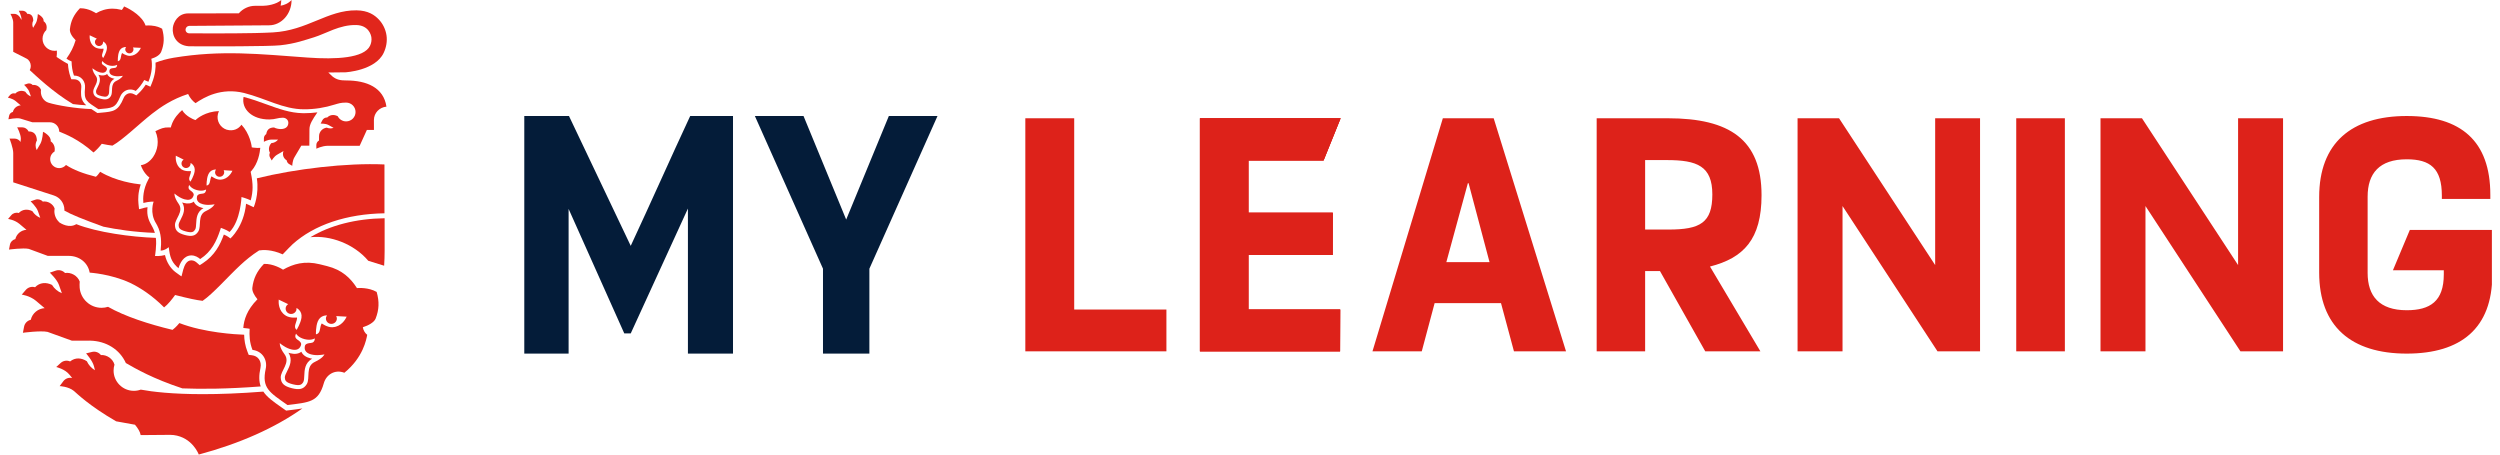 <svg width="154" height="28" viewBox="0 0 154 28" fill="none" xmlns="http://www.w3.org/2000/svg">
<g id="my-learning-logo" clip-path="url(#clip0_5306_40293)">
<g id="Crest">
<path fill-rule="evenodd" clip-rule="evenodd" d="M18.746 6.973C18.714 6.973 18.682 6.972 18.649 6.972C17.878 6.961 17.16 6.7 16.399 6.423C15.955 6.261 15.496 6.095 15.004 5.97C14.856 6.723 15.533 7.372 16.602 7.359C16.971 7.355 17.104 7.251 17.419 7.251C17.616 7.251 17.762 7.391 17.762 7.564C17.762 7.786 17.61 7.95 17.295 7.95C17.164 7.95 16.986 7.914 16.881 7.852C16.544 7.852 16.434 8.044 16.401 8.261C16.312 8.317 16.256 8.414 16.256 8.521L16.256 8.737C16.256 8.737 16.482 8.6 16.719 8.6C16.728 8.6 17.13 8.599 17.13 8.599C17.032 8.723 16.883 8.805 16.715 8.816C16.566 8.977 16.517 9.209 16.627 9.41C16.581 9.5 16.582 9.609 16.633 9.699L16.74 9.887C16.74 9.887 16.867 9.643 17.085 9.521C17.198 9.458 17.463 9.305 17.463 9.305C17.375 9.534 17.467 9.761 17.66 9.877C17.672 9.973 17.727 10.06 17.814 10.108L18.003 10.214C18.003 10.214 18.012 9.899 18.133 9.696C18.254 9.493 18.561 8.972 18.561 8.972H19.056L19.062 7.963C19.062 7.657 19.245 7.367 19.553 6.921C19.288 6.955 19.022 6.973 18.746 6.973Z" fill="#E1261C"/>
<path fill-rule="evenodd" clip-rule="evenodd" d="M21.326 4.956C20.982 4.956 20.734 4.917 20.472 4.702L20.225 4.466L21.28 4.454C21.28 4.454 23.114 4.354 23.633 3.26C23.793 2.923 23.862 2.544 23.809 2.18C23.756 1.813 23.587 1.465 23.334 1.199C23.081 0.931 22.684 0.645 21.963 0.637C20.164 0.616 18.943 1.88 16.805 1.997C15.471 2.07 13.373 2.059 11.659 2.053C11.518 2.052 11.415 1.941 11.432 1.804C11.44 1.699 11.536 1.6 11.647 1.595L16.569 1.559C17.34 1.559 17.961 0.857 17.961 0C17.752 0.224 17.498 0.317 17.287 0.351C17.31 0.238 17.324 0.121 17.324 0C17.03 0.273 16.446 0.358 16.197 0.358H15.711C15.322 0.358 14.956 0.539 14.71 0.822C14.71 0.822 11.666 0.825 11.596 0.825C10.959 0.825 10.686 1.374 10.647 1.705C10.589 2.206 10.88 2.8 11.64 2.851C13.108 2.862 16.58 2.862 17.266 2.789C18.189 2.691 18.803 2.46 19.339 2.298C20.055 2.082 20.916 1.517 21.942 1.542C22.697 1.561 22.854 2.13 22.878 2.307C22.902 2.485 22.869 2.668 22.79 2.827C22.417 3.58 20.71 3.673 18.955 3.546C15.998 3.333 13.646 3.068 10.694 3.557C10.299 3.623 9.928 3.727 9.581 3.858C9.6 4.163 9.568 4.603 9.354 5.124L9.265 5.342L9.049 5.245C9.027 5.235 9.003 5.225 8.979 5.214C8.84 5.428 8.685 5.614 8.517 5.769L8.398 5.878L8.255 5.802C8.178 5.762 8.102 5.741 8.026 5.741C7.851 5.741 7.691 5.857 7.616 6.036C7.281 6.848 6.995 6.873 6.232 6.941C6.184 6.945 6 6.962 6 6.962C6 6.962 5.682 6.752 5.63 6.718C4.697 6.691 3.494 6.488 2.981 6.324C2.704 6.235 2.516 5.958 2.516 5.65C2.516 5.61 2.52 5.572 2.526 5.535C2.451 5.33 2.223 5.203 2.014 5.237C1.932 5.147 1.804 5.115 1.688 5.155L1.484 5.225C1.484 5.225 1.734 5.459 1.802 5.651L1.904 5.942C1.761 5.885 1.641 5.782 1.56 5.652C1.356 5.551 1.104 5.591 0.942 5.761C0.825 5.725 0.698 5.762 0.618 5.854L0.478 6.018C0.478 6.018 0.747 6.051 0.964 6.227C0.968 6.229 1.277 6.49 1.277 6.49C1.048 6.504 0.847 6.664 0.793 6.895C0.674 6.922 0.582 7.017 0.559 7.136L0.518 7.348C0.518 7.348 0.99 7.248 1.235 7.299L1.995 7.532C1.995 7.532 2.788 7.532 3.072 7.532C3.39 7.532 3.648 7.789 3.648 8.106C4.062 8.275 4.842 8.582 5.76 9.392C5.961 9.228 6.117 9.056 6.269 8.858C6.506 8.912 6.764 8.95 6.925 8.971C7.594 8.595 8.556 7.641 9.367 7.006C9.889 6.597 10.627 6.095 11.587 5.79C11.699 6.039 11.877 6.235 12.045 6.355C12.578 5.987 13.624 5.383 15.03 5.726C16.402 6.075 17.443 6.73 18.722 6.733C19.382 6.735 20.017 6.631 20.611 6.442C20.87 6.369 20.985 6.32 21.322 6.32C21.642 6.32 21.902 6.58 21.902 6.899C21.902 7.219 21.642 7.478 21.322 7.478C21.095 7.478 20.899 7.348 20.804 7.159C20.546 7.023 20.302 7.087 20.159 7.236C20.032 7.229 19.913 7.298 19.855 7.411L19.753 7.612C19.753 7.612 20.067 7.608 20.214 7.691L20.548 7.874C20.486 7.896 20.42 7.909 20.351 7.909C20.269 7.909 20.192 7.892 20.122 7.862C19.857 7.901 19.653 8.123 19.653 8.391C19.653 8.391 19.652 8.648 19.651 8.655C19.55 8.711 19.485 8.818 19.486 8.936L19.488 9.161C19.488 9.161 19.84 8.981 20.191 8.981L22.155 8.981L22.599 8.005H23.035C23.035 8.005 23.033 7.403 23.033 7.391C23.033 6.961 23.372 6.608 23.805 6.569C23.633 5.393 22.589 4.956 21.326 4.956Z" fill="#E1261C"/>
<path fill-rule="evenodd" clip-rule="evenodd" d="M8.662 2.974L8.649 3.003C8.627 3.049 8.43 3.418 8.039 3.438L8.012 3.442C8.008 3.442 8.005 3.442 8.001 3.442C7.757 3.442 7.53 3.27 7.53 3.27C7.53 3.27 7.53 3.269 7.529 3.269C7.522 3.269 7.486 3.283 7.442 3.541C7.409 3.769 7.263 3.771 7.257 3.771C7.257 3.771 7.257 3.771 7.257 3.771C7.257 3.771 7.24 3.425 7.338 3.18C7.442 2.914 7.68 2.895 7.746 2.895C7.757 2.895 7.763 2.895 7.763 2.895H7.765C7.735 2.937 7.714 2.989 7.716 3.043C7.719 3.179 7.83 3.286 7.966 3.286C7.968 3.286 7.971 3.286 7.974 3.286C8.117 3.283 8.225 3.168 8.222 3.032C8.222 2.992 8.209 2.957 8.191 2.923L8.646 2.946L8.675 2.946L8.662 2.974ZM7.166 4.983C6.766 5.171 6.982 5.668 6.832 5.914C6.744 6.061 6.632 6.124 6.469 6.124C6.394 6.124 6.308 6.111 6.209 6.086C5.893 6.008 5.754 5.893 5.743 5.645C5.73 5.359 6.159 5.022 5.897 4.669C5.669 4.363 5.698 4.205 5.698 4.205C5.698 4.205 5.777 4.277 5.936 4.369C5.961 4.382 6.061 4.436 6.178 4.465C6.223 4.476 6.269 4.483 6.315 4.483C6.429 4.483 6.536 4.438 6.583 4.29C6.614 4.199 6.545 4.139 6.486 4.092C6.453 4.067 6.329 3.994 6.303 3.961C6.233 3.873 6.303 3.759 6.303 3.759C6.303 3.759 6.454 3.965 6.734 4.034C6.802 4.051 6.864 4.057 6.921 4.057C7.1 4.057 7.216 3.994 7.216 3.994C7.216 3.994 7.223 4.126 7.119 4.171C7.079 4.188 6.967 4.194 6.926 4.201C6.851 4.214 6.762 4.235 6.745 4.33C6.703 4.543 6.862 4.634 7.018 4.672C7.118 4.697 7.217 4.7 7.261 4.7C7.267 4.7 7.273 4.7 7.277 4.7C7.461 4.693 7.566 4.667 7.566 4.667C7.566 4.667 7.515 4.819 7.166 4.983ZM5.523 2.235L5.525 2.202L5.526 2.17L5.554 2.187L5.965 2.381C5.931 2.403 5.902 2.429 5.883 2.461C5.812 2.579 5.852 2.732 5.974 2.801C6.014 2.825 6.057 2.835 6.101 2.835C6.188 2.835 6.272 2.791 6.32 2.713C6.349 2.663 6.354 2.61 6.35 2.558H6.352C6.352 2.558 6.63 2.68 6.583 3.011C6.546 3.272 6.362 3.569 6.362 3.569C6.362 3.569 6.229 3.499 6.314 3.277C6.412 3.002 6.37 2.997 6.37 2.997C6.37 2.997 6.319 3.005 6.244 3.005C6.14 3.005 5.989 2.99 5.864 2.918L5.843 2.904C5.509 2.699 5.52 2.283 5.523 2.235ZM9.322 3.62C9.629 3.526 9.855 3.378 9.932 3.183C10.117 2.712 10.134 2.287 9.987 1.77C9.685 1.596 9.341 1.566 9.139 1.566C9.032 1.566 8.966 1.574 8.966 1.574C8.786 1.03 8.096 0.589 7.641 0.395C7.641 0.395 7.603 0.497 7.503 0.613C7.469 0.605 7.445 0.598 7.442 0.598C7.263 0.553 7.093 0.533 6.93 0.533C6.542 0.533 6.202 0.648 5.917 0.815C5.906 0.808 5.475 0.509 4.969 0.509C4.954 0.509 4.939 0.509 4.923 0.51C4.551 0.898 4.365 1.281 4.307 1.783C4.283 1.992 4.414 2.23 4.642 2.458C4.642 2.458 4.642 2.458 4.642 2.458L4.66 2.473C4.528 2.912 4.36 3.233 4.094 3.61C4.185 3.682 4.286 3.736 4.41 3.783C4.415 4.077 4.457 4.376 4.555 4.654C4.556 4.654 4.556 4.654 4.557 4.654C5.015 4.654 5.274 5.023 5.237 5.41C5.16 6.193 5.318 6.237 6.06 6.727C6.93 6.647 7.104 6.677 7.406 5.949C7.512 5.691 7.751 5.513 8.027 5.513C8.135 5.513 8.249 5.54 8.363 5.601C8.571 5.409 8.745 5.176 8.885 4.929C8.968 4.96 9.056 4.998 9.143 5.037C9.368 4.488 9.394 3.982 9.322 3.62Z" fill="#E1261C"/>
<path fill-rule="evenodd" clip-rule="evenodd" d="M5.546 20.983L5.549 20.984C6.532 21.004 7.373 21.518 7.753 22.363C8.365 22.716 9.419 23.326 11.234 23.924C12.404 23.971 13.992 23.961 16.059 23.805C15.952 23.504 15.94 23.139 16.046 22.65C16.087 22.459 16.052 22.267 15.95 22.124C15.852 21.988 15.702 21.904 15.516 21.883L15.32 21.86L15.248 21.677C15.095 21.294 15.047 20.938 15.04 20.619C14.523 20.601 12.587 20.495 11.049 19.901C10.854 20.143 10.673 20.285 10.627 20.319C9.161 19.967 7.693 19.491 6.655 18.9C6.529 18.939 6.396 18.961 6.258 18.961C5.548 18.961 4.965 18.416 4.907 17.722C4.898 17.665 4.9 17.409 4.911 17.343C4.777 16.982 4.374 16.757 4.006 16.817C3.86 16.659 3.634 16.602 3.43 16.672L3.068 16.797C3.068 16.797 3.511 17.209 3.63 17.548L3.811 18.063C3.558 17.962 3.346 17.78 3.204 17.551C2.843 17.372 2.447 17.393 2.159 17.694C1.952 17.631 1.728 17.696 1.588 17.86L1.339 18.149C1.339 18.149 1.815 18.207 2.199 18.517C2.206 18.522 2.751 18.982 2.751 18.982C2.346 19.007 1.992 19.291 1.896 19.699C1.686 19.746 1.524 19.913 1.483 20.124L1.411 20.499C1.411 20.499 2.496 20.353 2.928 20.444L4.426 20.985C4.426 20.985 5.045 20.984 5.546 20.983Z" fill="#E1261C"/>
<path fill-rule="evenodd" clip-rule="evenodd" d="M18.563 21.667C18.396 21.797 18.159 21.833 17.88 21.762C17.841 21.753 17.803 21.741 17.767 21.729C18.045 22.158 17.838 22.567 17.686 22.868C17.615 23.009 17.542 23.155 17.545 23.25C17.553 23.432 17.591 23.56 18.04 23.673C18.489 23.786 18.585 23.692 18.681 23.536C18.731 23.454 18.738 23.292 18.744 23.135C18.758 22.798 18.777 22.342 19.231 22.098C19.193 22.091 19.155 22.083 19.116 22.073C18.837 22.003 18.647 21.86 18.563 21.667Z" fill="#E1261C"/>
<path fill-rule="evenodd" clip-rule="evenodd" d="M21.334 19.541L21.318 19.579C21.288 19.64 21.024 20.13 20.504 20.154L20.468 20.159C20.138 20.165 19.829 19.927 19.829 19.927C19.829 19.927 19.777 19.904 19.71 20.288C19.664 20.596 19.462 20.592 19.462 20.592C19.462 20.592 19.442 20.132 19.573 19.806C19.737 19.394 20.14 19.43 20.14 19.43H20.142C20.102 19.487 20.074 19.555 20.076 19.627C20.08 19.812 20.233 19.956 20.418 19.951C20.608 19.948 20.753 19.796 20.75 19.616C20.75 19.562 20.732 19.515 20.708 19.471L21.314 19.504H21.353L21.334 19.541ZM19.395 22.293C18.803 22.568 19.119 23.301 18.897 23.663C18.705 23.977 18.442 24.03 17.977 23.913C17.512 23.795 17.308 23.625 17.293 23.259C17.276 22.837 17.911 22.343 17.527 21.822C17.193 21.37 17.236 21.138 17.236 21.138C17.236 21.138 17.353 21.244 17.586 21.38C17.622 21.4 17.77 21.48 17.942 21.523C18.171 21.581 18.441 21.573 18.54 21.268C18.586 21.134 18.486 21.045 18.398 20.976C18.35 20.939 18.276 20.898 18.237 20.848C18.134 20.719 18.238 20.552 18.238 20.552C18.238 20.552 18.352 20.788 18.765 20.892C19.177 20.996 19.394 20.843 19.394 20.843C19.394 20.843 19.402 21.038 19.249 21.103C19.191 21.128 19.106 21.129 19.046 21.139C18.935 21.158 18.804 21.188 18.778 21.328C18.715 21.642 18.948 21.776 19.178 21.834C19.349 21.877 19.518 21.877 19.56 21.877C19.831 21.867 19.985 21.83 19.985 21.83C19.985 21.83 19.909 22.054 19.395 22.293ZM17.587 19.431C17.144 19.157 17.161 18.603 17.166 18.54L17.168 18.495L17.17 18.453L17.207 18.476L17.752 18.736C17.707 18.765 17.669 18.8 17.643 18.842C17.548 18.999 17.6 19.202 17.762 19.295C17.92 19.388 18.127 19.336 18.222 19.179C18.262 19.114 18.269 19.043 18.264 18.974H18.266C18.266 18.974 18.635 19.138 18.57 19.578C18.519 19.924 18.273 20.318 18.273 20.318C18.273 20.318 18.097 20.225 18.211 19.93C18.343 19.565 18.287 19.558 18.287 19.558C18.287 19.558 17.9 19.615 17.614 19.45L17.587 19.431ZM23.139 19.625C23.353 19.078 23.373 18.584 23.203 17.983C22.701 17.693 22.064 17.739 21.988 17.746C21.601 17.138 21.077 16.623 20.144 16.391C20.144 16.391 20.144 16.391 20.144 16.391C20.127 16.387 19.717 16.285 19.7 16.28C18.768 16.049 18.063 16.257 17.436 16.612C17.365 16.567 16.834 16.235 16.259 16.256C15.826 16.706 15.611 17.151 15.543 17.735C15.521 17.934 15.662 18.199 15.859 18.434C15.2 19.103 15.028 19.699 14.987 20.202C15.184 20.217 15.374 20.252 15.378 20.253C15.354 20.661 15.369 21.09 15.554 21.555C16.166 21.626 16.488 22.168 16.368 22.719C16.11 23.908 16.595 24.163 17.711 24.951C19.063 24.779 19.614 24.78 19.946 23.609C20.099 23.067 20.638 22.739 21.212 22.962C22.372 22.023 22.57 20.9 22.62 20.626C22.62 20.626 22.62 20.626 22.621 20.626C22.475 20.511 22.379 20.341 22.351 20.158C22.704 20.048 23.05 19.85 23.139 19.625Z" fill="#E1261C"/>
<path fill-rule="evenodd" clip-rule="evenodd" d="M6.6 4.56C6.487 4.648 6.326 4.673 6.136 4.627C6.11 4.62 6.084 4.612 6.06 4.604C6.25 4.894 6.111 5.172 6.008 5.378C5.961 5.473 5.911 5.572 5.914 5.637C5.92 5.76 5.946 5.847 6.251 5.922C6.556 5.998 6.621 5.934 6.686 5.827C6.719 5.772 6.723 5.662 6.727 5.555C6.736 5.327 6.747 5.017 7.054 4.85C7.029 4.846 7.002 4.84 6.976 4.834C6.786 4.787 6.657 4.69 6.6 4.56Z" fill="#E1261C"/>
<path fill-rule="evenodd" clip-rule="evenodd" d="M19.121 14.612C20.338 14.48 21.806 15.02 22.685 16.064C22.927 16.143 23.277 16.254 23.663 16.368C23.683 16.069 23.693 15.766 23.693 15.458V13.443C21.911 13.471 20.334 13.878 19.121 14.612Z" fill="#E1261C"/>
<path fill-rule="evenodd" clip-rule="evenodd" d="M11.937 12.419C11.785 12.537 11.571 12.568 11.321 12.501C11.286 12.492 11.252 12.481 11.22 12.47C11.465 12.865 11.275 13.239 11.134 13.514C11.069 13.643 11.001 13.776 11.003 13.863C11.008 14.03 11.041 14.148 11.444 14.256C11.847 14.363 11.935 14.278 12.023 14.135C12.069 14.061 12.077 13.912 12.084 13.768C12.101 13.46 12.123 13.041 12.534 12.821C12.5 12.815 12.466 12.807 12.431 12.798C12.18 12.731 12.01 12.597 11.937 12.419Z" fill="#E1261C"/>
<path fill-rule="evenodd" clip-rule="evenodd" d="M14.3 10.549L14.286 10.581C14.26 10.633 14.035 11.047 13.6 11.064L13.57 11.068C13.294 11.07 13.038 10.865 13.038 10.865C13.038 10.865 12.995 10.845 12.935 11.171C12.893 11.433 12.725 11.428 12.725 11.428C12.725 11.428 12.712 11.036 12.825 10.76C12.966 10.41 13.303 10.445 13.303 10.445H13.305C13.271 10.492 13.247 10.55 13.248 10.611C13.249 10.769 13.376 10.893 13.53 10.89C13.689 10.889 13.812 10.761 13.811 10.607C13.811 10.562 13.797 10.522 13.778 10.484L14.283 10.517L14.316 10.517L14.3 10.549ZM12.681 13.001C12.145 13.248 12.421 13.924 12.217 14.254C12.041 14.541 11.804 14.586 11.386 14.475C10.968 14.363 10.786 14.205 10.777 13.869C10.766 13.482 11.344 13.034 11.003 12.553C10.707 12.134 10.748 11.921 10.748 11.921C10.748 11.921 10.853 12.02 11.061 12.147C11.094 12.166 11.226 12.24 11.38 12.281C11.586 12.336 11.83 12.332 11.922 12.053C11.965 11.93 11.875 11.848 11.797 11.784C11.754 11.749 11.688 11.711 11.653 11.665C11.562 11.545 11.657 11.393 11.657 11.393C11.657 11.393 11.758 11.611 12.128 11.71C12.499 11.809 12.695 11.671 12.695 11.671C12.695 11.671 12.701 11.85 12.563 11.908C12.51 11.931 12.433 11.931 12.379 11.939C12.279 11.956 12.16 11.982 12.135 12.11C12.076 12.397 12.284 12.523 12.49 12.578C12.644 12.619 12.796 12.621 12.834 12.621C13.078 12.615 13.218 12.582 13.218 12.582C13.218 12.582 13.147 12.787 12.681 13.001ZM10.827 9.661L10.829 9.624L10.832 9.587L10.861 9.608L11.315 9.834C11.277 9.857 11.244 9.887 11.222 9.923C11.141 10.056 11.183 10.229 11.317 10.31C11.448 10.39 11.622 10.348 11.703 10.215C11.737 10.159 11.743 10.099 11.74 10.04H11.742C11.742 10.04 12.048 10.183 11.99 10.557C11.944 10.851 11.734 11.184 11.734 11.184C11.734 11.184 11.588 11.104 11.686 10.853C11.8 10.544 11.754 10.538 11.754 10.538C11.754 10.538 11.429 10.583 11.193 10.44L11.17 10.424C10.803 10.186 10.822 9.715 10.827 9.661ZM15.44 10.582L15.491 10.524C15.9 10.062 16.007 9.414 16.034 9.107C15.923 9.116 15.775 9.118 15.623 9.095L15.51 9.077L15.494 8.964C15.493 8.956 15.386 8.232 14.875 7.682C14.696 7.938 14.377 8.104 13.961 7.988C13.562 7.859 13.322 7.435 13.425 7.024C13.44 6.963 13.463 6.904 13.491 6.848C12.656 6.855 12.119 7.33 12.113 7.335L12.043 7.398L11.955 7.365C11.931 7.356 11.441 7.167 11.22 6.783C11.026 6.947 10.695 7.281 10.554 7.74L10.52 7.853L10.402 7.849C10.086 7.837 9.907 7.919 9.572 8.081C9.843 8.689 9.691 9.282 9.443 9.651C9.241 9.951 8.964 10.137 8.675 10.177C8.828 10.62 9.103 10.851 9.106 10.853L9.205 10.934L9.143 11.046C8.802 11.664 8.804 12.233 8.831 12.502C9.213 12.406 9.464 12.42 9.464 12.42C9.464 12.42 9.197 13.114 9.62 13.771C9.643 13.807 9.662 13.847 9.683 13.886C9.948 14.381 9.948 14.938 9.896 15.438C10.161 15.435 10.393 15.225 10.393 15.225L10.429 15.47C10.498 15.938 10.643 16.22 10.995 16.523C11.084 16.221 11.298 15.754 11.77 15.733C12.017 15.724 12.218 15.859 12.331 15.957C13.043 15.495 13.341 14.838 13.555 14.195L13.607 14.036C13.607 14.036 13.941 14.146 14.144 14.289C14.825 13.595 14.876 12.136 14.876 12.136C14.876 12.136 15.204 12.226 15.444 12.342C15.596 11.786 15.596 11.336 15.455 10.657L15.44 10.582Z" fill="#E1261C"/>
<path fill-rule="evenodd" clip-rule="evenodd" d="M23.683 13.139C23.683 12.467 23.683 10.387 23.683 10.13C21.35 10.026 18.202 10.395 15.822 10.985C15.975 12.003 15.627 12.766 15.627 12.766L15.311 12.616C15.253 12.588 15.202 12.566 15.158 12.549C15.024 13.967 14.193 14.689 14.193 14.689C14.193 14.689 14.019 14.536 13.789 14.448C13.569 15.067 13.229 15.736 12.496 16.212L12.303 16.337L12.13 16.186C12.066 16.13 11.95 16.035 11.783 16.037C11.489 16.04 11.362 16.355 11.287 16.609L11.181 17.023C11.181 17.023 11.082 16.973 10.796 16.753C10.509 16.534 10.258 16.148 10.163 15.712C9.859 15.793 9.548 15.771 9.548 15.771C9.548 15.771 9.661 15.095 9.6 14.653C8.094 14.602 5.983 14.315 4.7 13.808C4.266 14.081 3.76 13.771 3.656 13.701C3.469 13.525 3.349 13.281 3.349 13.004C3.349 12.948 3.355 12.894 3.364 12.84C3.257 12.551 2.933 12.37 2.637 12.418C2.52 12.291 2.338 12.245 2.175 12.302L1.885 12.402C1.885 12.402 2.24 12.733 2.336 13.005L2.481 13.419C2.277 13.337 2.108 13.191 1.993 13.008C1.704 12.864 1.386 12.881 1.154 13.122C0.989 13.072 0.809 13.124 0.696 13.255L0.496 13.488C0.496 13.488 0.878 13.535 1.187 13.783C1.193 13.787 1.63 14.156 1.63 14.156C1.305 14.177 1.021 14.404 0.943 14.732C0.775 14.77 0.645 14.904 0.612 15.073L0.554 15.374C0.554 15.374 1.425 15.257 1.772 15.331L2.937 15.76C2.937 15.76 4.086 15.762 4.232 15.762C4.87 15.762 5.415 16.166 5.524 16.793C5.525 16.797 6.812 16.866 8.024 17.428C8.658 17.736 9.386 18.209 10.109 18.936C10.354 18.745 10.604 18.428 10.786 18.172C11.662 18.394 12.056 18.478 12.48 18.532C13.128 18.092 14.044 17.036 14.813 16.324C15.115 16.044 15.495 15.723 15.961 15.426C16.201 15.387 16.729 15.36 17.413 15.668C17.613 15.447 18.025 15.044 18.025 15.044C19.354 13.847 21.354 13.177 23.683 13.139Z" fill="#E1261C"/>
<path fill-rule="evenodd" clip-rule="evenodd" d="M5.123 6.265C4.979 6.033 4.972 5.758 5.008 5.389C5.022 5.249 4.98 5.115 4.895 5.021C4.813 4.931 4.695 4.883 4.555 4.883L4.393 4.883L4.339 4.731C4.254 4.491 4.203 4.224 4.186 3.937C3.848 3.762 3.714 3.644 3.486 3.511C3.504 3.384 3.511 3.251 3.504 3.118C3.459 3.126 3.412 3.131 3.364 3.131C2.953 3.131 2.62 2.799 2.62 2.388C2.62 2.176 2.71 1.984 2.853 1.849C2.955 1.458 2.687 1.309 2.687 1.309C2.701 1.181 2.628 1.086 2.526 0.994C2.526 0.994 2.408 0.894 2.33 0.868C2.33 0.868 2.317 1.229 2.21 1.422C2.101 1.615 2.041 1.713 2.041 1.713C2.009 1.648 1.99 1.575 1.99 1.498C1.99 1.414 2.012 1.336 2.05 1.267C2.039 0.968 1.904 0.846 1.681 0.853C1.628 0.736 1.512 0.661 1.383 0.661L1.155 0.663C1.155 0.663 1.325 0.964 1.325 1.194C1.325 1.202 1.324 1.213 1.323 1.224C1.214 0.998 1.063 0.853 0.872 0.853L0.643 0.855C0.643 0.855 0.814 1.155 0.814 1.386C0.814 1.616 0.815 3.193 0.815 3.193C1.072 3.324 1.508 3.545 1.636 3.61C1.796 3.692 1.895 3.87 1.897 4.063C1.898 4.156 1.875 4.244 1.833 4.32C2.174 4.63 3.241 5.663 4.494 6.411C4.764 6.447 5.044 6.473 5.314 6.485C5.236 6.416 5.173 6.346 5.123 6.265Z" fill="#E1261C"/>
<path fill-rule="evenodd" clip-rule="evenodd" d="M9.414 14.029C9.393 13.991 9.373 13.954 9.353 13.917C9.189 13.623 9.021 13.319 9.087 12.761C9.034 12.768 8.973 12.779 8.909 12.796L8.564 12.887L8.528 12.533C8.503 12.29 8.498 11.858 8.67 11.36C8.327 11.326 7.147 11.171 6.172 10.582C6.05 10.735 6.018 10.801 5.906 10.889C5.14 10.696 4.523 10.465 4.066 10.162C3.964 10.281 3.814 10.357 3.645 10.357C3.339 10.357 3.091 10.109 3.091 9.804C3.091 9.601 3.201 9.423 3.365 9.327C3.435 8.879 3.122 8.707 3.122 8.707C3.142 8.536 3.044 8.408 2.908 8.287C2.908 8.287 2.75 8.153 2.647 8.118C2.647 8.119 2.63 8.6 2.486 8.857C2.342 9.115 2.261 9.244 2.261 9.244C2.218 9.158 2.193 9.061 2.193 8.958C2.193 8.846 2.222 8.742 2.273 8.651C2.258 8.252 2.055 8.088 1.758 8.098C1.688 7.942 1.533 7.842 1.361 7.843L1.057 7.845C1.057 7.845 1.284 8.246 1.284 8.553C1.284 8.591 1.276 8.658 1.264 8.745C1.186 8.617 1.046 8.536 0.892 8.537L0.588 8.539C0.588 8.539 0.815 9.118 0.815 9.425C0.815 9.722 0.815 11.135 0.815 11.232L3.32 12.041C3.692 12.162 3.963 12.509 3.967 12.921C3.967 12.939 3.967 12.957 3.966 12.974C4.391 13.218 5.12 13.511 6.371 13.964C7.19 14.134 8.277 14.3 9.54 14.346C9.509 14.238 9.469 14.132 9.414 14.029Z" fill="#E1261C"/>
<path fill-rule="evenodd" clip-rule="evenodd" d="M17.979 25.25C17.906 25.259 17.625 25.294 17.625 25.294C17.625 25.294 17.392 25.129 17.331 25.087C16.846 24.747 16.457 24.473 16.221 24.123C14.763 24.237 13.531 24.28 12.499 24.28C10.602 24.28 9.382 24.133 8.671 24.001C8.539 24.049 8.396 24.075 8.247 24.075C7.557 24.075 6.997 23.517 6.997 22.828C6.997 22.701 7.017 22.578 7.052 22.463C6.954 22.099 6.58 21.845 6.215 21.871C6.087 21.704 5.871 21.628 5.666 21.679L5.302 21.769C5.302 21.769 5.698 22.211 5.785 22.552L5.849 22.806C5.629 22.676 5.456 22.482 5.35 22.253C5.022 22.035 4.633 22.007 4.317 22.265C4.124 22.178 3.898 22.214 3.741 22.356L3.464 22.608C3.464 22.608 3.992 22.731 4.269 23.068C4.299 23.105 4.358 23.18 4.447 23.285C4.241 23.237 4.027 23.315 3.9 23.484L3.675 23.784C3.675 23.784 4.217 23.805 4.553 24.083C4.736 24.237 5.494 24.994 7.154 25.953C7.41 26.004 7.929 26.097 8.315 26.163C8.502 26.385 8.637 26.612 8.665 26.802L10.481 26.787C10.551 26.787 10.622 26.79 10.693 26.799C11.863 26.945 12.244 28 12.244 28C14.776 27.32 16.912 26.369 18.629 25.159C18.43 25.194 18.214 25.22 17.979 25.25Z" fill="#E1261C"/>
</g>
<g id="Vector">
<path d="M63.16 7.285V21.643H71.851V19.067H66.171V7.285H63.16ZM73.915 7.285V21.643H82.548L82.556 19.067H76.901V15.709H82.092L82.099 13.104H76.901V9.885H81.531L82.581 7.285H73.915ZM88.879 7.285L84.544 21.643H87.58L88.373 18.674H92.462L93.26 21.643H96.467L92.011 7.285H88.879ZM90.42 11.286H90.465L91.755 16.146H89.095L90.42 11.286ZM98.355 7.285V21.643H101.34V16.697H102.254L105.044 21.643H108.441L105.335 16.419C107.407 15.891 108.511 14.74 108.511 12.025C108.511 8.595 106.539 7.285 102.735 7.285H98.355ZM101.34 9.861H102.685C104.542 9.861 105.48 10.231 105.48 11.977C105.48 13.723 104.733 14.14 102.786 14.14H101.34V9.861ZM110.73 7.285V21.643H113.5V12.692L119.351 21.643H121.971V7.285H119.206V16.328L113.285 7.285H110.73ZM124.2 7.285V21.643H127.196V7.285H124.2ZM129.391 7.285V21.643H132.161V12.692L138.012 21.643H140.636V7.285H137.866V16.328L131.945 7.285H129.391ZM145.846 12.116C145.846 10.677 146.569 9.813 148.255 9.813C149.695 9.813 150.418 10.365 150.418 12.049V12.255H153.404V12.001C153.404 8.686 151.597 7.146 148.255 7.146C144.833 7.146 142.861 8.825 142.861 12.14V16.788C142.861 20.103 144.833 21.782 148.255 21.782C151.597 21.782 153.524 20.218 153.524 16.928V14.164H148.446L147.404 16.649H150.538V16.904C150.538 18.559 149.695 19.11 148.255 19.11C146.569 19.11 145.846 18.237 145.846 16.812V12.116Z" fill="#DD221A"/>
<path d="M73.915 21.643V7.285H82.581L81.531 9.885H76.901V13.104H82.099L82.092 15.709H76.901V19.067H82.556L82.548 21.643H73.915Z" fill="#DD221A"/>
<path d="M73.915 21.643V7.285H82.581L81.531 9.885H76.901V13.104H82.099L82.092 15.709H76.901V19.067H82.556L82.548 21.643H73.915Z" fill="#DD221A"/>
</g>
<g id="Vector_2">
<path d="M46.5 7.146H49.497L52.125 13.526L54.753 7.146H57.75L53.554 16.552V21.782H50.696V16.552L46.5 7.146Z" fill="#041C39"/>
<path d="M32.296 7.146H35.049L38.853 15.144C40.09 12.494 41.28 9.796 42.516 7.146H45.153V21.782H42.376V12.846L38.853 20.539H38.456L35.026 12.869V21.782H32.296V7.146Z" fill="#041C39"/>
</g>
</g>
<defs>
<clipPath id="clip0_5306_40293">
<rect width="153" height="28" fill="white" transform="translate(0.5)"/>
</clipPath>
</defs>
</svg>
